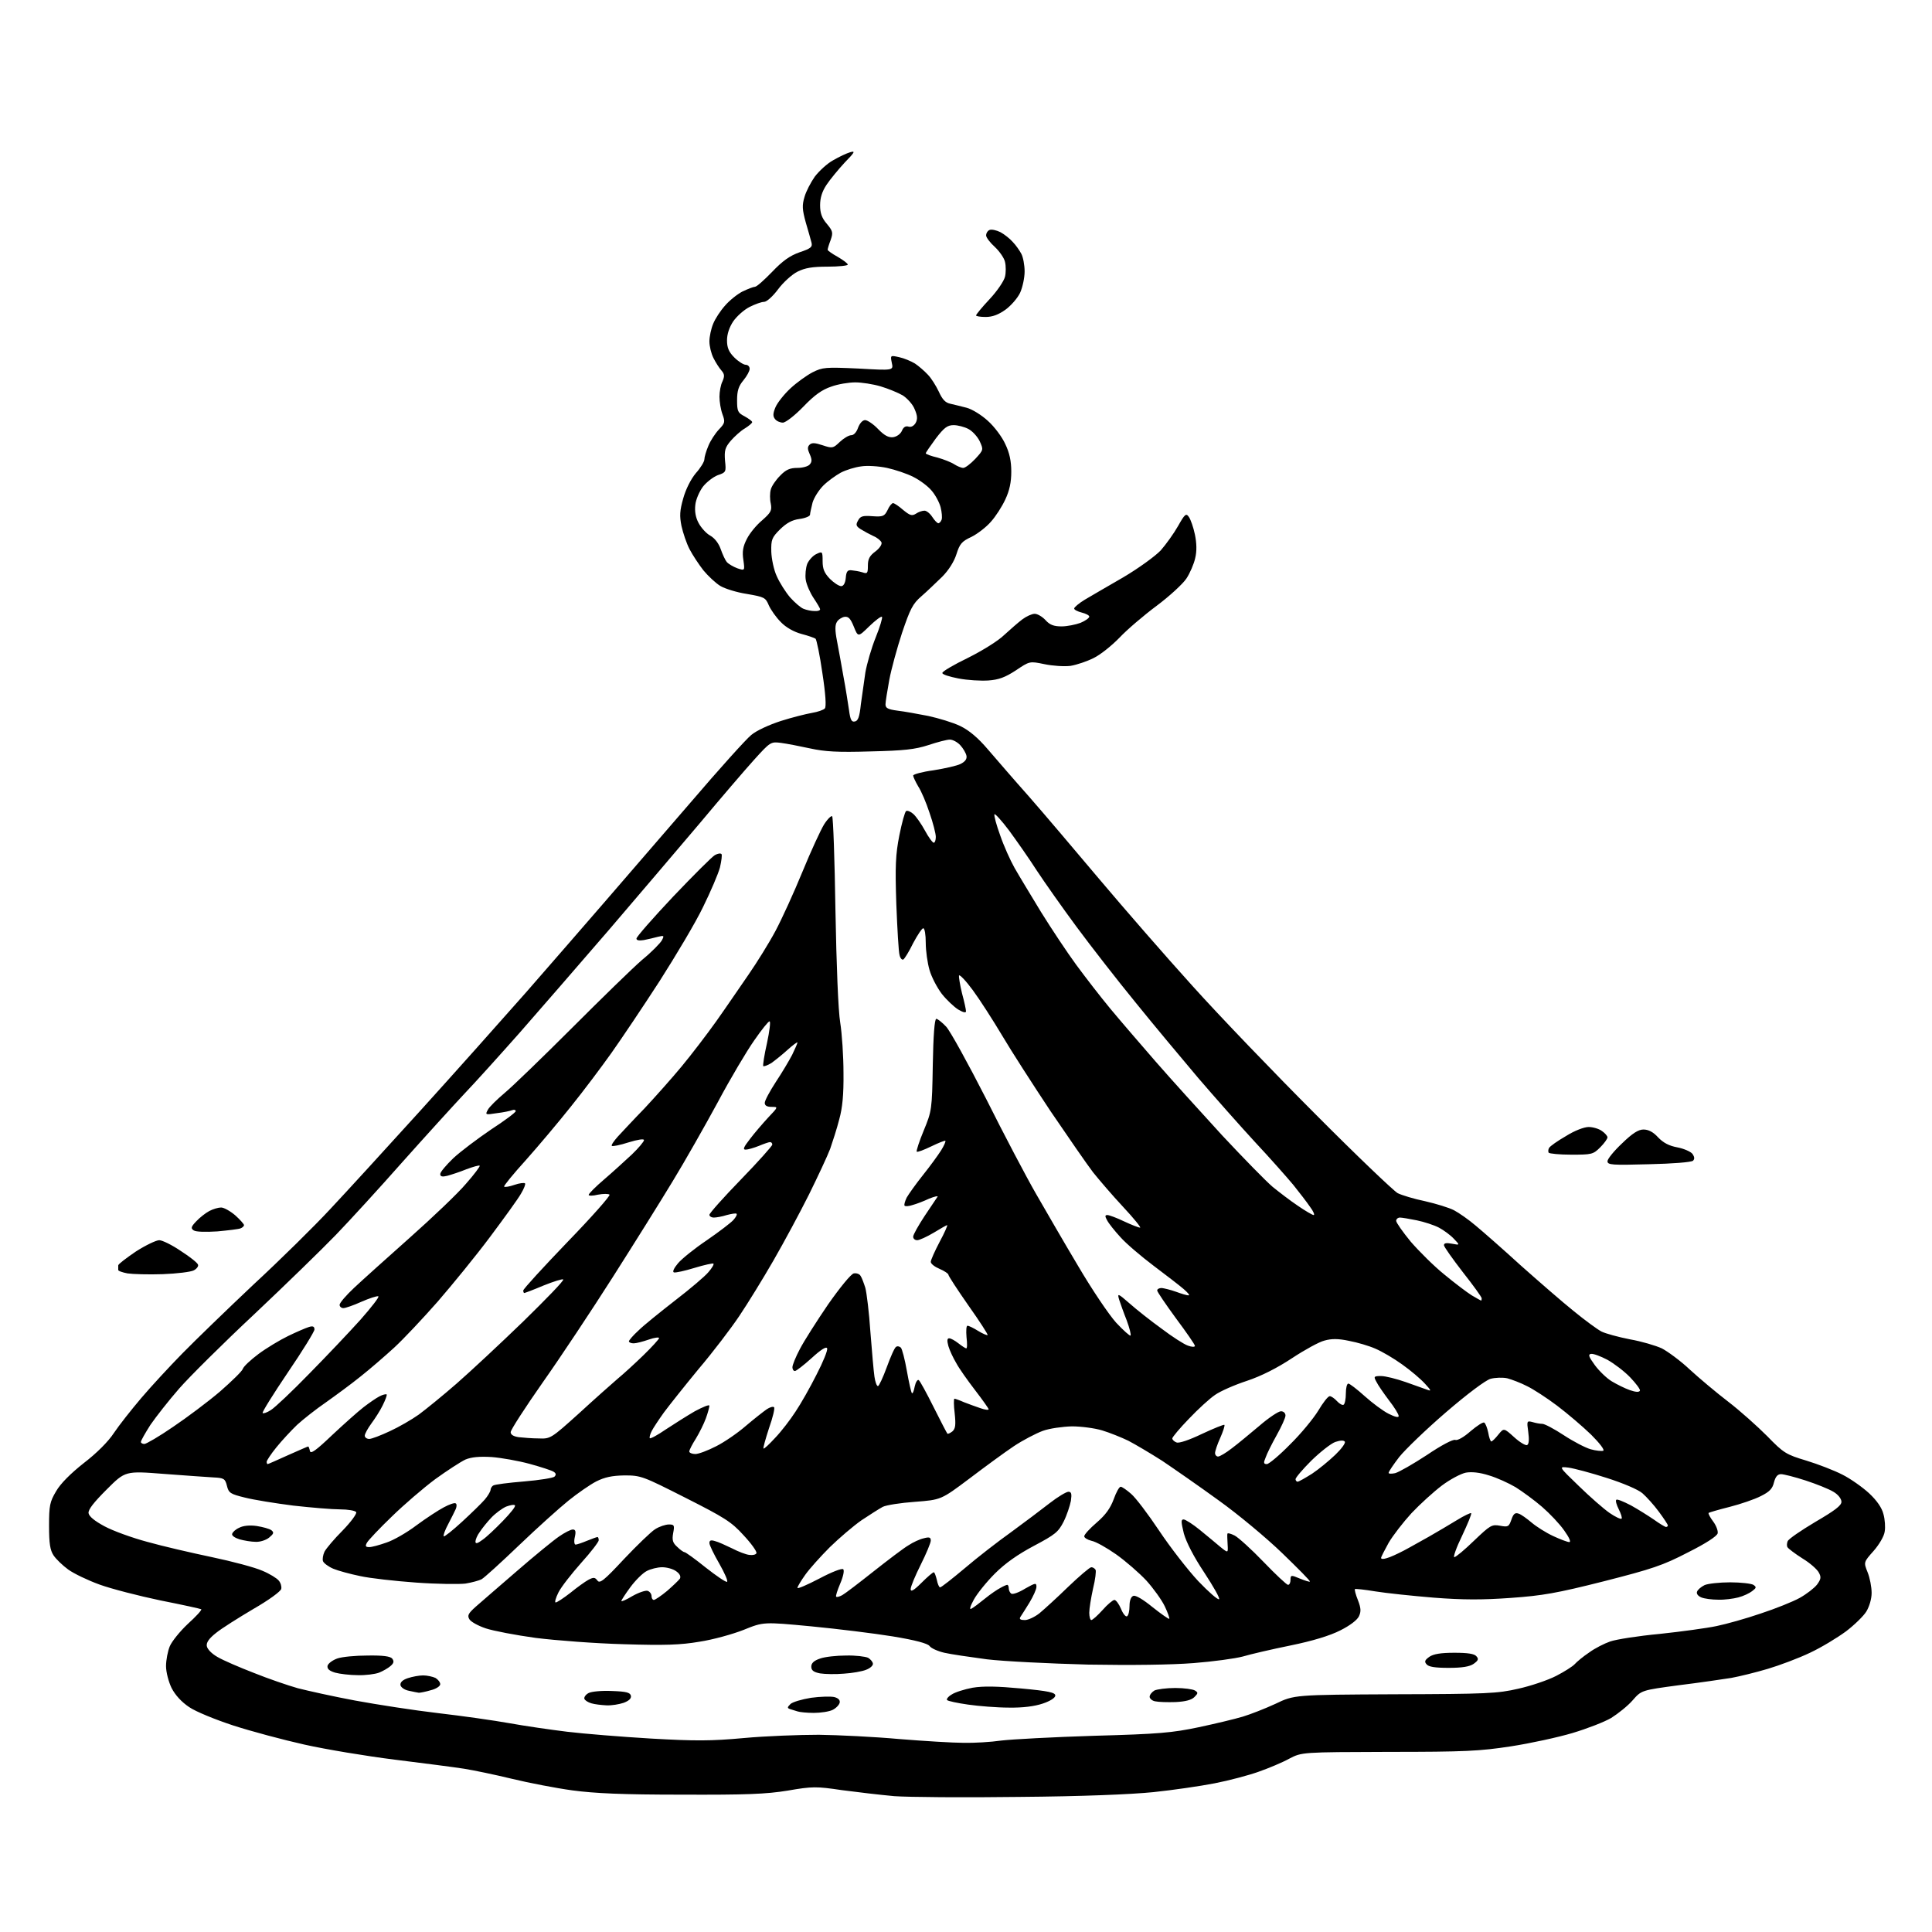 <?xml version="1.0" encoding="UTF-8" standalone="no"?>
<svg 
  version="1.1" 
  xmlns="http://www.w3.org/2000/svg" 
  xmlns:xlink="http://www.w3.org/1999/xlink" 
  xmlns:svg="http://www.w3.org/2000/svg"
  xmlns:rdf="http://www.w3.org/1999/02/22-rdf-syntax-ns#"
  xmlns:cc="http://creativecommons.org/ns#"
  xmlns:dc="http://purl.org/dc/elements/1.1/"
  viewBox="0 0 768 768"
  width="768"
  height="768"
>
<style>svg {background-color: white; }</style>"
<path stroke="none" fill="black" fill-rule="evenodd" d="M405.0,714.3C383.3,714.6 361.0,714.4 355.5,714.0C350.0,713.5 340.6,712.4 334.6,711.6C324.5,710.1 322.9,710.1 313.1,711.8C304.5,713.2 296.5,713.5 271.0,713.4C247.4,713.4 236.5,712.9 227.5,711.7C220.9,710.8 210.1,708.7 203.5,707.1C196.9,705.5 188.3,703.7 184.5,703.1C180.7,702.5 168.3,700.9 157.0,699.5C145.7,698.1 129.5,695.4 121.0,693.5C112.5,691.6 99.8,688.2 92.7,685.9C85.7,683.6 77.8,680.4 75.2,678.6C72.2,676.6 69.7,673.9 68.2,671.0C67.0,668.5 66.0,664.7 66.0,662.3C66.0,659.9 66.7,656.3 67.5,654.4C68.3,652.5 71.5,648.5 74.7,645.5C77.9,642.6 80.3,640.0 80.0,639.7C79.7,639.5 72.4,637.9 63.8,636.2C55.2,634.4 44.3,631.6 39.6,629.9C34.9,628.2 29.3,625.5 27.1,623.9C24.9,622.3 22.3,619.8 21.3,618.3C19.9,616.2 19.5,613.5 19.5,606.5C19.5,598.5 19.8,597.0 22.3,592.8C24.0,589.8 28.1,585.7 33.3,581.6C38.4,577.7 43.1,573.0 45.3,569.6C47.3,566.6 52.2,560.4 56.1,555.8C60.0,551.2 67.4,543.2 72.5,538.0C77.6,532.8 90.3,520.5 100.8,510.6C111.4,500.8 125.1,487.3 131.3,480.6C137.5,474.0 153.6,456.4 167.1,441.5C180.6,426.6 199.4,405.5 209.1,394.5C218.7,383.5 232.8,367.3 240.4,358.5C248.0,349.7 263.4,331.9 274.6,318.9C285.8,305.8 296.6,293.8 298.6,292.2C300.7,290.4 305.8,288.1 310.4,286.6C314.8,285.2 320.4,283.8 322.7,283.4C325.1,283.0 327.4,282.2 327.9,281.6C328.5,280.9 328.2,275.9 326.9,267.5C325.9,260.4 324.6,254.3 324.2,253.9C323.8,253.6 321.3,252.7 318.6,252.0C315.6,251.2 312.4,249.4 310.4,247.3C308.5,245.4 306.4,242.4 305.6,240.6C304.3,237.5 303.8,237.3 296.9,236.1C292.9,235.5 288.1,234.0 286.3,232.9C284.5,231.8 281.5,229.0 279.6,226.7C277.8,224.4 275.3,220.6 274.1,218.3C272.9,216.0 271.5,211.8 270.9,209.1C270.1,205.1 270.2,203.0 271.6,198.1C272.6,194.5 274.6,190.5 276.6,188.1C278.5,186.0 280.0,183.5 280.0,182.6C280.0,181.7 280.7,179.3 281.6,177.2C282.4,175.2 284.3,172.3 285.8,170.7C288.2,168.2 288.3,167.7 287.2,164.7C286.5,162.8 286.0,159.7 286.0,157.7C286.0,155.7 286.5,152.9 287.2,151.6C288.1,149.5 288.0,148.7 286.8,147.3C285.9,146.3 284.5,144.1 283.6,142.3C282.7,140.5 282.0,137.6 282.0,135.7C282.0,133.8 282.7,130.6 283.5,128.7C284.3,126.7 286.4,123.5 288.2,121.5C289.9,119.5 293.0,117.0 295.1,115.9C297.2,114.9 299.5,114.0 300.1,114.0C300.8,114.0 303.8,111.3 306.9,108.1C311.1,103.7 313.9,101.7 317.8,100.3C322.3,98.8 323.0,98.2 322.6,96.5C322.3,95.4 321.3,91.7 320.3,88.4C318.9,83.3 318.8,81.6 319.8,78.3C320.4,76.1 322.3,72.5 323.9,70.2C325.6,68.0 328.8,65.0 331.2,63.7C333.6,62.3 336.6,60.9 338.0,60.5C340.1,59.9 339.8,60.5 335.8,64.6C333.3,67.3 330.0,71.3 328.6,73.4C326.8,76.1 326.0,78.6 326.0,81.6C326.0,84.7 326.7,86.7 328.7,89.0C331.1,91.9 331.2,92.5 330.2,95.4C329.5,97.2 329.0,98.9 329.0,99.3C329.0,99.6 330.8,100.9 333.0,102.1C335.2,103.4 337.0,104.7 337.0,105.2C337.0,105.6 333.4,106.0 329.0,106.0C322.9,106.0 320.0,106.5 317.0,108.0C314.8,109.1 311.3,112.3 309.3,115.0C307.2,117.8 304.8,120.0 303.7,120.0C302.7,120.0 300.2,120.9 298.0,122.0C295.8,123.1 292.9,125.7 291.5,127.7C289.9,130.1 289.0,132.8 289.0,135.3C289.0,138.2 289.7,139.9 291.9,142.1C293.5,143.7 295.6,145.0 296.4,145.0C297.3,145.0 298.0,145.7 298.0,146.6C298.0,147.5 296.9,149.5 295.5,151.2C293.6,153.5 293.0,155.3 293.0,159.1C293.0,163.5 293.3,164.1 296.0,165.5C297.6,166.4 299.0,167.4 299.0,167.8C299.0,168.2 297.7,169.3 296.1,170.3C294.5,171.2 292.0,173.5 290.5,175.2C288.2,177.9 287.9,179.1 288.2,183.1C288.7,187.6 288.6,187.8 285.3,188.9C283.5,189.6 280.8,191.7 279.4,193.5C278.0,195.4 276.6,198.6 276.4,200.7C276.1,203.2 276.5,205.7 277.7,207.9C278.7,209.8 280.8,212.1 282.3,212.9C284.1,213.9 285.7,216.0 286.5,218.3C287.2,220.3 288.3,222.7 288.9,223.4C289.6,224.2 291.5,225.3 293.1,225.9C296.1,226.9 296.1,226.9 295.5,222.6C295.0,219.3 295.3,217.3 296.9,214.2C298.0,212.0 300.7,208.7 303.0,206.8C306.5,203.7 306.9,202.9 306.4,200.2C306.0,198.5 306.0,196.0 306.4,194.6C306.7,193.3 308.4,190.8 310.1,189.1C312.4,186.7 314.0,186.0 317.0,186.0C319.0,186.0 321.3,185.4 321.9,184.6C322.8,183.6 322.8,182.6 321.9,180.6C321.0,178.6 320.9,177.7 321.8,176.8C322.7,175.9 324.0,176.0 327.0,177.0C330.9,178.3 331.2,178.2 333.8,175.7C335.4,174.2 337.4,173.0 338.4,173.0C339.4,173.0 340.5,171.8 341.1,170.0C341.8,168.2 342.9,167.0 343.9,167.0C344.8,167.0 347.2,168.6 349.0,170.5C351.5,173.1 353.2,174.0 355.0,173.8C356.4,173.6 357.9,172.6 358.5,171.3C359.1,169.8 360.0,169.2 361.2,169.6C362.2,169.9 363.3,169.3 364.0,168.1C364.8,166.6 364.7,165.2 363.6,162.7C362.9,160.8 360.7,158.4 358.9,157.2C357.0,156.1 353.1,154.5 350.1,153.6C347.1,152.7 342.5,152.0 340.0,152.0C337.4,152.0 333.1,152.7 330.4,153.7C326.8,154.9 323.8,157.0 319.3,161.7C315.9,165.2 312.3,168.0 311.2,168.0C310.1,168.0 308.7,167.4 308.1,166.6C307.2,165.5 307.2,164.4 308.3,161.8C309.1,160.0 311.8,156.6 314.3,154.3C316.8,152.0 320.7,149.2 323.0,148.0C327.0,146.0 328.1,145.9 341.2,146.5C355.2,147.3 355.2,147.3 354.5,144.2C353.9,141.2 353.9,141.2 357.5,142.0C359.4,142.4 362.2,143.6 363.7,144.5C365.2,145.5 367.5,147.5 368.8,148.9C370.2,150.3 372.1,153.4 373.2,155.7C374.6,158.8 375.8,160.1 377.8,160.5C379.3,160.8 382.2,161.6 384.3,162.1C386.5,162.7 390.2,165.0 392.7,167.3C395.3,169.6 398.4,173.8 399.6,176.5C401.3,180.0 402.0,183.3 402.0,187.5C402.0,191.7 401.3,195.0 399.6,198.6C398.3,201.4 395.8,205.3 393.9,207.4C392.1,209.5 388.6,212.2 386.2,213.4C382.3,215.2 381.5,216.2 380.2,220.3C379.3,223.2 377.1,226.7 374.5,229.3C372.1,231.6 368.5,235.1 366.3,237.0C362.8,240.0 361.8,242.1 358.6,251.5C356.6,257.6 354.3,266.0 353.5,270.3C352.7,274.7 352.0,279.0 352.0,280.0C352.0,281.5 353.0,282.0 356.8,282.5C359.4,282.8 364.9,283.8 369.0,284.6C373.1,285.5 378.8,287.2 381.7,288.6C385.2,290.3 388.7,293.2 392.7,297.9C395.9,301.6 403.2,310.1 409.0,316.6C414.8,323.2 427.4,338.1 437.1,349.6C446.8,361.1 463.4,380.2 474.1,392.0C484.7,403.8 506.8,426.8 523.1,443.1C539.3,459.4 554.0,473.4 555.6,474.3C557.2,475.1 562.1,476.6 566.5,477.5C570.9,478.5 576.1,480.1 578.0,481.1C579.9,482.1 583.8,484.8 586.6,487.2C589.5,489.6 597.6,496.7 604.6,503.1C611.7,509.4 621.1,517.6 625.6,521.2C630.0,524.8 634.9,528.4 636.6,529.3C638.2,530.1 643.3,531.5 647.9,532.4C652.5,533.2 658.2,534.9 660.6,536.0C662.9,537.2 668.0,540.9 671.7,544.4C675.4,547.8 682.3,553.6 687.0,557.2C691.7,560.8 698.6,567.0 702.5,570.9C709.0,577.6 710.0,578.2 718.0,580.6C722.6,582.0 729.1,584.5 732.4,586.2C735.6,587.8 740.4,591.2 743.0,593.6C746.1,596.5 748.1,599.4 748.7,601.9C749.3,604.0 749.5,607.1 749.2,608.8C749.0,610.6 747.0,614.0 744.8,616.5C740.8,621.0 740.8,621.0 742.4,625.0C743.3,627.2 744.0,630.9 744.0,633.2C744.0,635.6 743.1,638.6 741.9,640.6C740.8,642.4 737.1,646.0 733.8,648.5C730.4,651.0 724.0,654.9 719.5,657.0C714.9,659.2 707.4,662.0 702.7,663.4C698.0,664.8 691.5,666.4 688.2,667.0C685.0,667.5 675.6,668.9 667.4,669.9C652.5,671.9 652.5,671.9 649.0,675.9C647.1,678.1 643.2,681.2 640.5,682.9C637.8,684.5 630.8,687.2 625.1,688.9C619.4,690.6 608.4,693.0 600.6,694.2C588.2,696.1 582.4,696.4 552.0,696.4C517.5,696.5 517.5,696.5 512.5,699.1C509.8,700.6 504.3,702.9 500.3,704.3C496.4,705.7 488.5,707.8 482.8,708.9C477.2,710.0 466.2,711.6 458.5,712.4C449.6,713.3 430.2,714.1 405.0,714.3zM383.0,692.8C387.1,692.9 393.9,692.5 398.0,691.9C402.1,691.4 418.8,690.5 435.0,690.0C460.8,689.3 466.0,688.8 476.5,686.6C483.1,685.2 491.0,683.3 494.0,682.4C497.0,681.5 502.9,679.2 507.0,677.3C514.5,673.7 514.5,673.7 554.5,673.5C591.0,673.4 595.3,673.2 603.5,671.3C608.5,670.2 615.3,667.9 618.6,666.2C621.9,664.5 625.2,662.4 626.0,661.5C626.8,660.6 629.3,658.5 631.7,656.9C634.0,655.2 637.8,653.3 640.1,652.5C642.4,651.7 651.2,650.3 659.8,649.5C668.3,648.6 678.5,647.2 682.3,646.4C686.2,645.6 694.1,643.4 699.9,641.4C705.7,639.5 712.7,636.7 715.4,635.2C718.1,633.7 721.2,631.3 722.3,629.9C723.9,627.7 724.0,626.9 723.0,625.1C722.4,623.9 719.5,621.3 716.5,619.5C713.5,617.6 710.9,615.6 710.6,615.1C710.2,614.6 710.3,613.5 710.6,612.7C710.9,611.8 715.9,608.4 721.6,605.0C729.3,600.5 732.0,598.5 732.0,597.0C732.0,595.8 730.7,594.1 728.8,593.0C727.0,591.9 722.0,589.9 717.7,588.5C713.4,587.1 709.0,586.0 708.0,586.0C706.6,586.0 705.8,587.0 705.2,589.2C704.6,591.8 703.4,593.0 700.0,594.7C697.5,596.0 691.9,597.9 687.6,599.0C683.2,600.1 679.5,601.2 679.2,601.4C679.0,601.7 679.8,603.2 681.0,604.8C682.2,606.4 683.0,608.5 682.8,609.5C682.6,610.6 678.2,613.5 671.0,617.1C661.0,622.3 656.7,623.7 637.5,628.6C618.9,633.3 613.2,634.3 600.5,635.2C589.3,636.0 581.6,636.0 570.0,635.1C561.5,634.4 551.0,633.3 546.7,632.6C542.5,631.9 538.8,631.5 538.6,631.7C538.4,631.9 538.9,633.9 539.8,636.1C541.0,639.2 541.1,640.6 540.2,642.5C539.5,644.0 536.6,646.2 532.8,648.1C528.7,650.2 521.8,652.3 513.0,654.1C505.6,655.6 497.0,657.6 494.0,658.5C491.0,659.3 482.2,660.5 474.5,661.1C465.8,661.8 449.8,662.0 432.5,661.7C417.1,661.3 399.0,660.4 392.3,659.6C385.6,658.7 378.0,657.6 375.4,657.0C372.8,656.4 370.1,655.2 369.5,654.3C368.7,653.3 364.0,652.0 354.9,650.5C347.5,649.3 332.9,647.5 322.5,646.5C303.5,644.7 303.5,644.7 295.6,647.9C291.3,649.6 283.4,651.8 278.1,652.6C270.5,653.9 264.3,654.1 248.0,653.6C236.7,653.3 221.0,652.1 213.0,651.1C205.0,650.0 196.1,648.3 193.1,647.3C190.1,646.3 187.2,644.7 186.6,643.7C185.7,642.2 186.1,641.4 189.1,638.7C191.2,636.9 198.5,630.5 205.5,624.5C212.4,618.5 220.0,612.3 222.2,610.8C224.5,609.2 226.9,608.0 227.7,608.0C228.8,608.0 229.0,608.8 228.5,611.0C228.1,612.7 228.3,614.0 228.8,614.0C229.3,614.0 231.4,613.3 233.3,612.5C235.3,611.7 237.2,611.0 237.5,611.0C237.8,611.0 238.0,611.6 238.0,612.3C238.0,612.9 234.9,617.0 231.0,621.3C227.2,625.6 223.1,630.8 222.0,633.0C220.9,635.2 220.4,637.0 220.9,637.0C221.4,637.0 224.0,635.3 226.7,633.2C229.4,631.0 232.6,628.7 233.9,628.0C236.0,626.9 236.5,627.0 237.5,628.3C238.4,629.6 240.1,628.3 248.0,619.8C253.2,614.3 258.8,608.9 260.4,607.9C262.1,606.8 264.6,606.0 265.9,606.0C268.0,606.0 268.2,606.3 267.6,609.4C267.1,612.2 267.4,613.3 269.2,614.9C270.4,616.1 271.7,617.0 272.1,617.0C272.5,617.0 276.3,619.7 280.5,623.1C284.7,626.4 288.5,629.0 289.0,628.8C289.5,628.6 288.1,625.4 286.0,621.7C283.8,617.9 282.0,614.2 282.0,613.4C282.0,612.3 282.6,612.1 284.2,612.6C285.5,612.9 288.5,614.3 291.0,615.5C293.5,616.8 296.6,618.0 297.9,618.1C299.2,618.3 300.5,618.0 300.7,617.4C300.9,616.7 298.6,613.5 295.5,610.2C290.7,604.9 287.9,603.2 272.5,595.4C255.5,586.8 254.8,586.5 248.2,586.5C243.2,586.6 240.4,587.2 237.0,588.9C234.5,590.2 229.6,593.6 226.0,596.5C222.4,599.4 213.6,607.3 206.4,614.2C199.2,621.1 192.5,627.2 191.4,627.8C190.4,628.3 187.5,629.1 185.0,629.5C182.5,629.8 173.7,629.7 165.4,629.1C157.1,628.5 147.1,627.4 143.1,626.5C139.2,625.7 134.4,624.4 132.5,623.6C130.6,622.8 128.7,621.4 128.4,620.6C128.1,619.8 128.4,618.1 129.0,616.8C129.7,615.5 132.9,611.7 136.2,608.4C139.6,604.9 141.9,601.7 141.6,601.1C141.2,600.5 138.3,600.0 135.2,600.0C132.1,600.0 123.7,599.3 116.6,598.5C109.5,597.6 100.8,596.2 97.3,595.3C91.6,593.9 90.9,593.5 90.2,590.6C89.5,587.8 89.0,587.5 84.9,587.3C82.5,587.2 73.6,586.5 65.2,585.9C49.8,584.7 49.8,584.7 42.4,592.1C37.3,597.2 35.0,600.1 35.2,601.5C35.4,602.8 37.6,604.6 41.5,606.7C44.8,608.5 52.5,611.3 58.5,612.9C64.5,614.6 76.2,617.3 84.3,619.0C92.4,620.7 101.4,623.1 104.3,624.4C107.2,625.6 110.1,627.4 110.8,628.3C111.6,629.2 112.0,630.7 111.8,631.6C111.6,632.6 106.8,636.1 100.7,639.6C94.8,643.1 88.1,647.3 85.9,649.1C83.1,651.3 82.0,652.9 82.2,654.3C82.4,655.6 84.2,657.4 86.5,658.7C88.7,660.0 95.2,662.8 100.9,665.0C106.6,667.3 114.5,670.0 118.4,671.1C122.3,672.1 132.6,674.4 141.2,676.0C149.9,677.6 164.7,679.9 174.2,681.0C183.7,682.1 196.4,683.9 202.5,685.0C208.6,686.1 218.9,687.6 225.5,688.4C232.1,689.2 247.0,690.4 258.7,691.1C276.3,692.1 282.6,692.1 295.7,690.9C304.4,690.1 317.8,689.6 325.5,689.6C333.2,689.7 347.6,690.4 357.5,691.3C367.4,692.1 378.9,692.8 383.0,692.8zM323.5,680.9C320.8,680.9 317.8,680.6 317.0,680.3C316.2,680.1 314.9,679.6 314.1,679.4C312.9,679.0 312.9,678.7 314.2,677.4C315.0,676.6 318.7,675.5 322.4,674.9C326.1,674.4 330.2,674.3 331.6,674.6C333.2,675.0 334.0,675.8 333.8,676.8C333.6,677.7 332.4,679.0 331.0,679.7C329.6,680.4 326.2,680.9 323.5,680.9zM401.0,678.8C396.3,678.8 389.0,678.2 384.8,677.6C380.6,677.0 376.8,676.2 376.5,675.8C376.1,675.5 376.9,674.4 378.3,673.6C379.6,672.7 383.4,671.5 386.6,670.9C390.9,670.2 396.3,670.3 406.0,671.2C416.8,672.2 419.5,672.8 419.5,674.0C419.5,674.9 417.5,676.2 414.5,677.2C411.2,678.3 406.6,678.9 401.0,678.8zM241.1,677.9C239.1,677.8 236.4,677.5 235.1,677.1C233.7,676.7 232.5,675.9 232.3,675.3C232.1,674.7 232.8,673.6 234.0,673.0C235.1,672.4 239.3,672.0 243.3,672.2C249.0,672.4 250.5,672.8 250.8,674.1C251.0,675.2 250.0,676.1 247.9,676.9C246.1,677.5 243.1,678.0 241.1,677.9zM467.3,676.6C464.1,676.7 460.5,676.6 459.2,676.3C458.0,676.1 457.0,675.2 457.0,674.5C457.0,673.7 457.9,672.6 458.9,672.0C460.0,671.5 463.7,671.0 467.2,671.0C470.7,671.0 474.2,671.5 475.0,672.0C476.3,672.8 476.3,673.1 474.8,674.6C473.6,675.8 471.2,676.4 467.3,676.6zM166.5,672.9C165.9,672.8 164.2,672.5 162.5,672.1C160.9,671.8 159.4,670.8 159.2,669.9C159.0,668.8 160.0,667.8 162.1,667.1C163.9,666.5 166.6,666.0 168.2,666.0C169.8,666.0 172.0,666.5 173.1,667.0C174.1,667.6 175.0,668.7 175.0,669.5C175.0,670.3 173.3,671.4 171.2,671.9C169.2,672.5 167.1,672.9 166.5,672.9zM142.2,665.9C139.1,665.9 135.0,665.4 133.2,664.9C130.9,664.2 130.0,663.4 130.2,662.2C130.4,661.3 132.1,660.0 134.0,659.3C135.9,658.6 141.4,658.1 146.1,658.1C152.2,658.0 155.1,658.4 155.9,659.3C156.7,660.4 156.6,661.1 155.2,662.3C154.3,663.1 152.2,664.3 150.7,664.9C149.1,665.5 145.3,666.0 142.2,665.9zM335.5,665.3C332.2,665.6 327.9,665.5 326.0,665.2C323.4,664.7 322.5,664.0 322.5,662.5C322.5,661.1 323.6,660.1 326.0,659.3C327.9,658.6 332.6,658.1 336.3,658.1C340.1,658.0 344.0,658.5 345.1,659.0C346.1,659.6 347.0,660.7 347.0,661.4C347.0,662.2 345.8,663.2 344.2,663.8C342.7,664.4 338.8,665.1 335.5,665.3zM575.9,663.0C570.5,663.0 567.9,662.6 567.1,661.6C566.1,660.5 566.4,659.9 568.2,658.6C569.8,657.5 572.7,657.0 578.1,657.0C583.5,657.0 586.1,657.4 586.9,658.4C587.9,659.5 587.6,660.1 585.8,661.4C584.2,662.5 581.3,663.0 575.9,663.0zM407.4,644.0C408.7,644.0 411.3,642.8 413.2,641.3C415.0,639.8 420.2,635.1 424.6,630.8C429.1,626.5 433.2,623.0 433.8,623.0C434.4,623.0 435.1,623.4 435.5,624.0C435.8,624.5 435.4,627.9 434.5,631.5C433.7,635.2 433.0,639.4 433.0,641.1C433.0,642.7 433.4,644.0 433.8,644.0C434.3,644.0 436.3,642.2 438.3,640.0C440.2,637.8 442.4,636.0 443.0,636.0C443.6,636.0 444.8,637.6 445.6,639.5C446.4,641.5 447.5,642.8 448.0,642.5C448.6,642.2 449.0,640.3 449.0,638.4C449.0,636.2 449.6,634.7 450.5,634.4C451.4,634.0 454.4,635.8 458.2,638.9C461.6,641.6 464.6,643.7 464.8,643.5C465.0,643.3 464.2,641.0 463.0,638.5C461.8,636.0 458.5,631.4 455.7,628.3C452.9,625.3 447.5,620.6 443.7,617.9C440.0,615.3 435.6,612.8 433.9,612.5C432.3,612.1 431.0,611.3 431.0,610.7C431.0,610.0 433.2,607.6 436.0,605.2C439.5,602.2 441.4,599.5 442.7,596.0C443.7,593.2 444.9,591.0 445.5,591.0C446.0,591.0 447.9,592.3 449.6,593.8C451.4,595.3 456.4,601.9 460.8,608.5C465.2,615.1 472.2,624.1 476.3,628.5C480.5,632.9 484.2,636.1 484.6,635.7C485.0,635.3 482.3,630.6 478.7,625.1C474.5,618.8 471.6,613.1 470.6,609.6C469.5,605.0 469.4,604.0 470.5,604.0C471.2,604.0 474.2,605.9 477.0,608.2C479.9,610.6 483.6,613.6 485.2,615.0C488.2,617.4 488.2,617.4 488.0,614.0C487.9,612.1 487.8,610.2 487.9,609.7C488.0,609.3 489.2,609.6 490.8,610.4C492.3,611.2 497.5,615.9 502.3,620.9C507.1,625.9 511.5,630.0 512.0,630.0C512.6,630.0 513.0,629.1 513.0,628.0C513.0,626.1 513.2,626.0 516.7,627.5C518.7,628.3 520.5,628.9 520.7,628.7C520.9,628.4 515.9,623.4 509.7,617.4C503.5,611.4 492.1,601.9 484.4,596.4C476.7,590.8 466.6,583.8 462.0,580.7C457.3,577.7 451.2,574.1 448.5,572.7C445.8,571.4 441.1,569.5 438.1,568.6C435.1,567.7 429.7,567.0 426.1,567.0C422.5,567.1 417.2,567.8 414.5,568.8C411.8,569.8 406.6,572.5 403.0,574.9C399.4,577.3 391.5,583.1 385.3,587.8C374.1,596.2 374.1,596.2 363.7,597.0C358.0,597.4 352.3,598.3 350.9,599.0C349.6,599.7 345.8,602.1 342.5,604.3C339.2,606.6 333.6,611.4 329.9,615.0C326.2,618.7 321.8,623.6 320.1,626.0C318.4,628.4 317.0,630.7 317.0,631.2C317.0,631.7 320.9,630.0 325.7,627.5C330.6,624.9 334.7,623.3 335.2,623.8C335.7,624.3 335.2,626.7 334.0,629.5C332.9,632.1 332.1,634.5 332.4,634.7C332.6,635.0 333.7,634.7 334.8,634.1C335.9,633.5 341.4,629.3 347.2,624.7C352.9,620.2 359.2,615.4 361.1,614.3C362.9,613.1 365.7,611.8 367.2,611.5C369.4,610.9 370.0,611.1 370.0,612.4C370.0,613.3 368.2,617.6 366.0,622.0C363.8,626.4 362.0,630.7 362.0,631.7C362.0,632.9 363.2,632.3 366.3,629.2C368.6,626.9 370.8,625.0 371.2,625.0C371.5,625.0 372.0,626.4 372.4,628.0C372.7,629.6 373.3,631.0 373.7,631.0C374.2,631.0 378.6,627.5 383.5,623.4C388.4,619.2 396.8,612.7 402.0,609.0C407.2,605.2 414.1,600.0 417.3,597.5C420.5,595.0 423.9,593.0 424.7,593.0C425.9,593.0 426.1,593.8 425.7,596.6C425.3,598.6 424.1,602.3 422.8,604.9C420.7,609.0 419.5,610.0 411.0,614.5C404.6,617.9 399.6,621.4 395.5,625.5C392.2,628.8 388.4,633.5 387.1,635.9C385.6,638.6 385.3,640.0 386.1,639.5C386.9,639.1 389.3,637.3 391.5,635.5C393.7,633.7 396.5,631.8 397.7,631.2C398.9,630.5 400.1,630.0 400.4,630.0C400.7,630.0 401.0,630.6 401.0,631.4C401.0,632.2 401.5,633.2 402.0,633.5C402.6,633.9 405.1,633.0 407.5,631.5C411.6,629.2 412.0,629.1 412.0,630.8C412.0,631.8 410.7,634.6 409.2,637.1C407.7,639.5 406.1,642.1 405.6,642.8C405.1,643.6 405.6,644.0 407.4,644.0zM251.5,634.4C254.0,633.0 256.7,632.1 257.5,632.4C258.3,632.7 259.0,633.6 259.0,634.5C259.0,635.3 259.4,636.0 259.9,636.0C260.4,636.0 262.8,634.4 265.2,632.4C267.5,630.4 269.8,628.2 270.3,627.5C270.7,626.6 270.2,625.6 268.8,624.6C267.6,623.7 265.1,623.0 263.2,623.0C261.4,623.0 258.6,623.7 257.1,624.5C255.5,625.3 252.6,628.2 250.6,630.9C248.6,633.6 247.0,636.1 247.0,636.4C247.0,636.8 249.0,635.9 251.5,634.4zM683.0,635.9C680.5,635.9 677.5,635.5 676.3,635.0C674.9,634.4 674.3,633.5 674.6,632.7C674.9,631.9 676.2,630.8 677.6,630.1C679.0,629.5 683.6,629.0 687.8,629.0C692.0,629.0 696.2,629.5 697.0,630.0C698.3,630.9 698.2,631.2 696.5,632.5C695.5,633.3 693.0,634.5 691.0,635.0C689.1,635.5 685.5,636.0 683.0,635.9zM551.2,619.4C552.5,619.1 555.5,617.7 558.0,616.4C560.5,615.1 565.0,612.5 568.1,610.8C571.2,609.0 576.2,606.1 579.1,604.3C582.0,602.5 584.6,601.3 584.8,601.5C585.1,601.8 583.4,605.8 581.2,610.5C578.9,615.2 577.6,619.0 578.1,619.0C578.7,619.0 582.3,616.0 586.0,612.4C592.4,606.3 593.0,605.9 596.3,606.5C599.5,607.1 599.8,606.9 600.8,604.1C601.6,601.7 602.3,601.2 603.7,601.7C604.7,602.0 607.0,603.7 608.9,605.3C610.8,606.9 614.6,609.3 617.4,610.6C620.2,611.9 623.1,613.0 623.8,613.0C624.6,613.0 623.8,611.2 621.8,608.4C620.0,605.8 616.0,601.6 613.0,599.0C610.0,596.4 605.2,592.9 602.5,591.2C599.8,589.6 595.0,587.4 591.9,586.5C588.2,585.3 585.0,585.0 582.7,585.4C580.7,585.8 576.4,588.1 573.2,590.5C569.9,593.0 564.5,597.9 561.1,601.5C557.8,605.1 553.7,610.4 552.0,613.3C550.4,616.2 549.0,618.9 549.0,619.3C549.0,619.8 550.0,619.8 551.2,619.4zM146.8,615.0C147.8,615.0 150.8,614.2 153.6,613.2C156.4,612.3 161.8,609.2 165.6,606.3C169.4,603.5 174.3,600.3 176.4,599.2C178.6,598.0 180.7,597.3 181.1,597.6C181.6,597.8 181.6,598.8 181.2,599.8C180.8,600.7 179.4,603.5 178.2,605.8C176.9,608.2 176.1,610.4 176.4,610.7C176.6,611.0 179.9,608.4 183.7,604.9C187.4,601.5 191.5,597.5 192.7,596.1C193.9,594.7 194.9,593.0 195.0,592.3C195.0,591.7 195.5,590.8 196.1,590.5C196.7,590.1 202.2,589.4 208.3,588.9C214.4,588.4 219.9,587.5 220.4,587.0C221.2,586.2 221.0,585.6 220.0,585.0C219.2,584.5 214.9,583.1 210.5,581.9C206.1,580.7 199.3,579.5 195.5,579.2C190.6,578.9 187.4,579.2 185.0,580.2C183.1,581.1 177.7,584.6 173.0,588.0C168.3,591.5 160.5,598.2 155.7,602.9C150.8,607.6 146.4,612.3 145.9,613.2C145.1,614.6 145.3,615.0 146.8,615.0zM191.8,612.1C193.3,611.1 196.9,607.7 199.9,604.6C202.9,601.5 205.1,598.8 204.7,598.4C204.4,598.0 202.8,598.3 201.2,598.9C199.6,599.6 196.9,601.6 195.3,603.3C193.6,605.1 191.6,607.6 190.7,609.0C189.7,610.3 189.0,612.1 189.0,612.8C189.0,613.8 189.8,613.6 191.8,612.1zM101.6,612.9C99.9,612.9 97.0,612.4 95.2,611.9C93.3,611.3 92.0,610.4 92.3,609.7C92.5,609.0 93.7,607.9 95.1,607.3C96.6,606.5 99.2,606.2 102.0,606.6C104.5,607.0 107.1,607.7 107.9,608.3C109.0,609.2 108.8,609.7 107.0,611.2C105.8,612.2 103.4,613.0 101.6,612.9zM662.2,607.0C662.7,607.0 663.0,606.7 663.0,606.4C663.0,606.0 661.4,603.6 659.4,600.9C657.5,598.3 654.5,595.0 652.9,593.6C651.2,592.1 645.0,589.5 638.7,587.5C632.5,585.5 625.7,583.7 623.5,583.4C619.5,582.9 619.5,582.9 627.6,590.7C632.0,595.0 637.5,599.8 639.8,601.4C642.1,603.0 644.3,604.0 644.6,603.7C644.9,603.4 644.4,601.8 643.5,600.0C642.6,598.2 642.1,596.5 642.5,596.2C642.8,595.8 645.4,596.9 648.3,598.4C651.2,600.0 655.3,602.6 657.5,604.1C659.7,605.7 661.8,606.9 662.2,607.0zM515.8,589.0C516.3,589.0 518.9,587.5 521.6,585.8C524.3,584.0 528.4,580.6 530.8,578.3C533.2,576.0 534.9,573.7 534.6,573.1C534.2,572.5 532.9,572.5 530.8,573.2C529.1,573.8 524.8,577.2 521.3,580.6C517.8,584.1 515.0,587.4 515.0,588.0C515.0,588.5 515.4,589.0 515.8,589.0zM554.6,585.6C556.1,585.2 561.7,582.0 567.2,578.4C572.8,574.6 577.7,572.0 578.5,572.4C579.4,572.7 581.9,571.3 584.6,568.9C587.1,566.8 589.5,565.2 590.0,565.5C590.5,565.8 591.2,567.6 591.6,569.5C591.9,571.4 592.5,573.0 592.8,573.0C593.2,573.0 594.4,571.8 595.6,570.3C597.8,567.6 597.8,567.6 601.9,571.3C604.2,573.4 606.6,574.8 607.1,574.4C607.8,574.0 607.9,572.1 607.5,569.2C606.9,564.9 606.9,564.7 609.2,565.3C610.5,565.7 612.2,566.0 613.1,566.0C614.0,566.0 617.8,568.0 621.6,570.5C625.4,573.0 630.2,575.5 632.3,576.1C634.4,576.7 636.7,576.9 637.3,576.7C638.0,576.4 635.8,573.6 632.5,570.3C629.2,567.1 623.1,561.9 619.0,558.8C614.9,555.7 609.5,552.2 607.0,551.0C604.5,549.7 601.0,548.4 599.2,547.9C597.4,547.5 594.4,547.6 592.5,548.1C590.5,548.7 583.4,554.0 574.8,561.4C566.9,568.2 558.6,576.2 556.2,579.2C553.9,582.2 552.0,585.0 552.0,585.5C552.0,585.9 553.2,585.9 554.6,585.6zM106.4,582.0C106.6,582.0 110.2,580.4 114.4,578.5C118.7,576.6 122.3,575.0 122.5,575.0C122.7,575.0 123.0,575.8 123.2,576.8C123.5,578.1 125.6,576.6 132.0,570.5C136.7,566.1 142.3,561.1 144.5,559.4C146.7,557.7 149.6,555.7 150.8,555.1C152.1,554.4 153.4,554.1 153.7,554.3C153.9,554.6 153.2,556.5 152.1,558.7C151.1,560.8 149.0,564.0 147.6,565.9C146.2,567.8 145.0,570.0 145.0,570.7C145.0,571.4 145.8,572.0 146.8,572.0C147.7,572.0 151.4,570.6 155.0,568.9C158.5,567.3 163.7,564.3 166.5,562.3C169.2,560.3 176.0,554.8 181.5,550.0C187.0,545.2 198.9,534.1 208.0,525.3C217.1,516.4 224.3,509.0 223.9,508.6C223.6,508.3 220.1,509.4 216.1,511.0C212.1,512.7 208.6,514.0 208.4,514.0C208.2,514.0 208.0,513.5 208.0,513.0C208.0,512.4 215.9,503.8 225.5,493.8C235.2,483.8 242.7,475.3 242.3,474.9C241.9,474.5 239.8,474.5 237.7,474.9C235.7,475.4 234.0,475.4 234.0,475.0C234.0,474.5 236.8,471.7 240.2,468.8C243.6,465.9 248.5,461.4 251.2,458.9C253.8,456.4 256.0,453.8 256.0,453.2C256.0,452.6 253.5,453.0 249.9,454.1C246.5,455.2 243.5,455.8 243.2,455.5C242.9,455.2 244.0,453.6 245.6,451.8C247.2,450.1 251.9,445.0 256.2,440.6C260.4,436.1 267.0,428.7 270.9,424.0C274.8,419.3 281.0,411.2 284.7,406.0C288.4,400.8 294.1,392.4 297.5,387.5C300.9,382.6 305.8,374.7 308.3,370.0C310.8,365.3 315.6,354.8 319.0,346.5C322.4,338.2 326.3,329.8 327.6,327.7C329.0,325.5 330.5,324.1 330.8,324.5C331.2,324.9 331.8,341.7 332.1,361.8C332.5,383.7 333.2,401.7 334.0,406.5C334.7,410.9 335.3,419.9 335.3,426.5C335.4,435.0 334.9,440.4 333.6,445.0C332.7,448.6 331.0,453.8 330.0,456.7C328.9,459.6 325.1,467.7 321.6,474.8C318.0,482.0 311.7,493.7 307.5,501.0C303.3,508.3 297.2,518.2 293.9,523.1C290.7,527.9 283.4,537.5 277.7,544.2C272.1,551.0 265.9,558.8 263.9,561.5C261.9,564.3 259.7,567.6 259.1,568.8C258.4,570.1 258.1,571.4 258.3,571.7C258.6,572.0 261.5,570.4 264.7,568.2C267.9,566.1 273.1,562.8 276.2,561.0C279.4,559.3 282.0,558.2 282.0,558.8C282.0,559.3 281.4,561.6 280.6,563.8C279.8,566.0 278.0,569.6 276.6,571.9C275.2,574.1 274.0,576.4 274.0,577.0C274.0,577.5 275.1,578.0 276.4,578.0C277.7,578.0 281.4,576.6 284.7,574.9C287.9,573.3 293.3,569.6 296.5,566.8C299.8,564.0 303.5,561.1 304.8,560.2C306.0,559.4 307.3,559.0 307.7,559.4C308.1,559.7 307.2,563.5 305.7,567.7C304.3,572.0 303.3,575.6 303.5,575.8C303.7,576.1 305.8,574.1 308.2,571.5C310.6,569.0 314.2,564.3 316.2,561.2C318.3,558.1 322.1,551.4 324.6,546.4C327.2,541.4 329.1,536.7 328.8,536.0C328.5,535.1 326.3,536.5 322.7,539.8C319.5,542.7 316.5,545.0 316.0,545.0C315.4,545.0 315.0,544.3 315.0,543.5C315.0,542.6 316.3,539.4 318.0,536.2C319.6,533.1 324.7,525.1 329.2,518.5C333.9,511.8 338.3,506.4 339.4,506.2C340.4,506.0 341.7,506.4 342.1,507.2C342.6,507.9 343.4,510.1 344.0,512.0C344.5,513.9 345.5,521.8 346.0,529.5C346.6,537.2 347.3,545.2 347.6,547.2C347.9,549.3 348.5,551.0 349.0,551.0C349.4,551.0 351.0,547.6 352.5,543.5C354.0,539.4 355.6,535.7 356.2,535.4C356.7,535.0 357.6,535.2 358.1,535.7C358.6,536.2 359.7,540.4 360.5,545.0C361.3,549.5 362.2,553.5 362.5,553.8C362.8,554.1 363.3,552.9 363.6,551.2C364.0,549.4 364.7,548.3 365.2,548.6C365.7,548.9 368.3,553.7 371.1,559.3C373.9,564.9 376.4,569.7 376.6,569.9C376.8,570.1 377.7,569.7 378.6,569.0C379.8,567.9 380.0,566.5 379.5,561.8C379.1,558.6 379.1,556.0 379.4,556.0C379.7,556.0 381.4,556.6 383.2,557.4C385.0,558.1 388.0,559.2 389.8,559.8C391.5,560.4 393.0,560.6 393.0,560.2C393.0,559.9 390.6,556.5 387.6,552.6C384.6,548.7 381.2,543.9 380.1,541.8C378.9,539.8 377.5,536.8 377.0,535.1C376.4,532.9 376.5,532.0 377.3,532.0C378.0,532.0 379.6,532.9 381.0,534.0C382.4,535.1 383.8,536.0 384.1,536.0C384.5,536.0 384.5,534.0 384.2,531.5C384.0,529.0 384.1,527.0 384.6,527.0C385.1,527.0 387.0,527.9 388.9,529.1C390.7,530.2 392.4,530.9 392.6,530.7C392.8,530.5 389.4,525.2 385.0,519.0C380.6,512.7 377.0,507.2 377.0,506.7C377.0,506.3 375.4,505.2 373.5,504.4C371.6,503.6 370.0,502.4 370.0,501.6C370.0,500.9 371.6,497.3 373.5,493.7C375.5,490.0 376.8,487.0 376.5,487.0C376.3,487.0 373.8,488.4 371.2,490.0C368.5,491.6 365.5,493.0 364.6,493.0C363.7,493.0 363.0,492.4 363.0,491.6C363.0,490.8 365.1,487.1 367.6,483.3C370.1,479.6 372.4,476.1 372.7,475.7C373.0,475.3 371.5,475.6 369.3,476.5C367.2,477.5 364.3,478.6 362.8,479.0C361.4,479.5 359.9,479.6 359.6,479.3C359.3,479.0 359.7,477.6 360.4,476.1C361.2,474.7 364.1,470.6 366.9,467.1C369.7,463.6 372.9,459.2 374.1,457.3C375.3,455.4 376.0,453.7 375.8,453.5C375.6,453.3 373.1,454.3 370.2,455.7C367.3,457.1 364.7,458.1 364.4,457.8C364.2,457.5 365.4,453.7 367.2,449.4C370.4,441.6 370.5,441.2 370.8,423.2C371.0,411.7 371.5,405.0 372.2,405.0C372.7,405.0 374.5,406.4 376.1,408.1C377.7,409.8 384.8,422.7 392.0,436.8C399.1,451.0 408.0,467.9 411.8,474.5C415.6,481.1 423.1,494.1 428.6,503.3C434.0,512.5 440.8,522.6 443.7,525.8C446.6,528.9 449.2,531.2 449.4,530.9C449.7,530.6 449.0,527.9 447.9,524.9C446.7,521.9 445.4,518.2 444.9,516.7C444.1,514.0 444.3,514.0 449.1,518.2C451.8,520.6 457.5,525.1 461.8,528.2C466.0,531.4 470.7,534.4 472.2,534.9C473.8,535.5 475.0,535.5 475.0,535.0C475.0,534.5 471.6,529.6 467.5,524.1C463.4,518.5 460.0,513.5 460.0,513.0C460.0,512.4 460.8,512.0 461.8,512.0C462.7,512.1 465.3,512.7 467.5,513.5C469.7,514.3 471.9,515.0 472.5,514.9C473.1,514.9 472.1,513.8 470.5,512.4C468.9,511.0 463.4,506.8 458.5,503.1C453.6,499.4 447.6,494.3 445.4,491.8C443.1,489.3 440.7,486.3 440.1,485.1C439.2,483.5 439.2,483.0 440.2,483.0C440.9,483.0 443.9,484.1 446.8,485.5C449.8,486.9 452.6,488.0 453.2,488.0C453.7,488.0 450.7,484.3 446.5,479.8C442.2,475.2 436.9,469.0 434.5,466.0C432.2,463.0 424.6,452.0 417.6,441.7C410.7,431.3 402.0,417.8 398.4,411.7C394.7,405.5 389.5,397.4 386.7,393.6C383.9,389.8 381.4,387.2 381.2,387.8C381.1,388.3 381.6,391.5 382.4,394.8C383.3,398.1 384.0,401.3 384.0,402.0C384.0,402.7 382.9,402.5 380.9,401.3C379.3,400.3 376.3,397.5 374.4,395.1C372.5,392.6 370.3,388.4 369.5,385.6C368.7,382.9 368.0,378.0 368.0,374.8C368.0,371.6 367.6,369.0 367.0,369.0C366.5,369.0 364.7,371.7 363.0,374.9C361.4,378.2 359.6,381.1 359.1,381.4C358.6,381.7 357.9,381.0 357.6,379.7C357.2,378.5 356.7,369.3 356.3,359.4C355.8,344.3 356.0,339.7 357.5,332.1C358.5,327.1 359.7,322.7 360.2,322.4C360.7,322.1 362.0,322.6 363.1,323.6C364.2,324.6 366.3,327.6 367.7,330.2C369.1,332.8 370.7,335.0 371.2,335.0C371.6,335.0 372.0,334.0 372.0,332.7C372.0,331.4 370.9,327.1 369.5,323.1C368.2,319.1 366.2,314.4 365.0,312.6C363.9,310.7 363.0,308.8 363.0,308.3C363.0,307.8 366.6,306.8 371.1,306.2C375.5,305.5 380.4,304.4 381.8,303.7C383.6,302.8 384.4,301.8 384.2,300.5C384.0,299.4 382.9,297.5 381.7,296.2C380.6,295.0 378.7,294.0 377.6,294.0C376.4,294.0 372.6,295.0 369.0,296.2C363.8,297.9 359.3,298.4 346.0,298.7C333.0,299.1 327.9,298.8 322.0,297.5C317.9,296.6 312.7,295.6 310.4,295.3C306.4,294.8 306.2,294.9 299.7,302.1C296.0,306.2 286.4,317.4 278.3,327.1C270.1,336.8 253.8,355.9 242.1,369.6C230.3,383.3 214.3,401.7 206.6,410.5C198.8,419.3 188.9,430.3 184.4,435.0C180.0,439.7 169.0,451.8 159.9,462.0C150.9,472.2 139.0,485.2 133.5,490.9C128.0,496.6 113.4,510.8 101.1,522.4C88.7,534.0 75.3,547.3 71.2,552.0C67.1,556.7 62.0,563.2 59.8,566.4C57.7,569.7 56.0,572.7 56.0,573.2C56.0,573.6 56.6,574.0 57.4,574.0C58.1,574.0 63.3,571.0 68.8,567.2C74.3,563.5 82.7,557.2 87.4,553.2C92.1,549.1 96.2,545.1 96.5,544.2C96.8,543.2 99.6,540.6 102.8,538.2C105.9,535.9 111.2,532.7 114.5,531.1C117.8,529.5 121.5,527.9 122.8,527.5C124.4,527.0 125.0,527.3 125.0,528.5C125.0,529.3 120.2,537.1 114.4,545.6C108.6,554.2 104.1,561.4 104.4,561.7C104.7,562.0 106.2,561.5 107.7,560.5C109.2,559.6 116.1,553.1 122.9,546.1C129.7,539.2 138.9,529.5 143.3,524.6C147.7,519.6 150.9,515.5 150.4,515.3C149.8,515.1 146.8,516.1 143.6,517.5C140.5,518.9 137.3,520.0 136.5,520.0C135.7,520.0 135.0,519.4 135.0,518.7C135.0,517.9 137.6,514.9 140.8,511.9C144.0,508.9 153.9,500.0 162.9,492.0C171.9,484.0 182.0,474.4 185.2,470.6C188.5,466.9 190.9,463.6 190.7,463.4C190.5,463.1 188.1,463.8 185.4,464.8C182.7,465.9 179.3,467.0 177.8,467.4C175.8,467.9 175.0,467.7 175.0,466.7C175.0,465.9 177.4,463.1 180.2,460.4C183.1,457.7 189.9,452.6 195.2,449.0C200.6,445.5 205.0,442.2 205.0,441.7C205.0,441.2 204.4,441.0 203.6,441.3C202.9,441.6 200.1,442.2 197.5,442.5C193.0,443.2 192.8,443.2 193.9,441.2C194.5,440.0 197.6,437.0 200.8,434.3C203.9,431.7 215.9,420.1 227.5,408.5C239.1,396.9 251.5,384.8 255.2,381.6C259.0,378.5 262.5,374.9 263.1,373.8C264.1,371.9 264.0,371.8 261.5,372.4C260.0,372.8 257.5,373.4 255.9,373.7C254.0,374.0 253.0,373.8 253.0,373.1C253.0,372.4 259.6,364.9 267.6,356.4C275.7,347.9 283.1,340.5 284.2,339.9C285.3,339.3 286.4,339.1 286.8,339.5C287.1,339.8 286.8,342.2 286.2,344.8C285.5,347.4 282.5,354.4 279.5,360.5C276.6,366.6 268.7,379.8 262.2,390.0C255.6,400.2 247.0,413.0 243.1,418.5C239.2,424.0 232.0,433.6 227.0,439.8C222.0,446.1 213.9,455.7 209.0,461.2C204.0,466.7 200.1,471.5 200.4,471.7C200.7,472.0 202.5,471.7 204.5,471.0C206.5,470.3 208.4,470.1 208.7,470.4C209.0,470.7 208.3,472.5 207.1,474.5C206.0,476.5 200.4,484.2 194.8,491.7C189.2,499.2 179.8,510.7 174.0,517.4C168.1,524.1 160.4,532.3 156.7,535.7C153.1,539.0 147.1,544.2 143.3,547.2C139.6,550.2 133.3,554.8 129.5,557.5C125.7,560.1 120.5,564.2 118.1,566.4C115.7,568.7 112.0,572.7 109.9,575.3C107.7,578.0 106.0,580.6 106.0,581.1C106.0,581.6 106.2,582.0 106.4,582.0zM503.6,582.0C504.4,582.0 508.6,578.5 512.8,574.2C517.1,570.0 522.1,563.9 524.0,560.8C525.9,557.6 527.9,555.0 528.6,555.0C529.2,555.0 530.5,555.9 531.5,557.0C532.5,558.1 533.7,558.7 534.1,558.4C534.6,558.1 535.0,556.1 535.0,553.9C535.0,551.8 535.4,550.0 536.0,550.0C536.5,550.0 539.4,552.2 542.5,555.0C545.5,557.7 549.8,560.9 552.0,562.0C554.6,563.3 556.0,563.6 556.0,562.9C556.0,562.2 554.3,559.4 552.1,556.6C550.0,553.8 547.7,550.5 547.1,549.2C546.0,547.2 546.1,547.0 549.0,547.0C550.7,547.0 555.1,548.1 558.8,549.4C562.5,550.7 566.4,552.1 567.5,552.5C569.1,553.1 568.8,552.6 566.5,550.1C564.9,548.3 560.8,544.8 557.4,542.4C554.1,540.0 549.3,537.2 546.7,536.1C544.2,535.0 539.5,533.6 536.2,533.0C532.0,532.1 529.3,532.1 526.5,532.9C524.4,533.4 518.6,536.6 513.6,539.9C507.7,543.8 501.4,547.0 495.7,548.9C490.8,550.5 485.1,553.0 483.0,554.5C480.9,555.9 476.2,560.2 472.6,564.0C469.0,567.7 466.0,571.3 466.0,571.8C466.0,572.3 466.8,573.1 467.7,573.4C468.7,573.8 472.8,572.4 477.8,570.0C482.5,567.8 486.5,566.2 486.7,566.4C487.0,566.6 486.2,569.0 485.1,571.5C483.9,574.1 483.0,576.9 483.0,577.6C483.0,578.4 483.6,579.0 484.2,579.0C484.9,579.0 487.4,577.5 489.7,575.7C492.0,574.0 496.9,569.9 500.6,566.8C504.3,563.6 508.2,561.0 509.2,561.0C510.2,561.0 511.0,561.7 511.0,562.7C511.0,563.6 509.4,567.1 507.5,570.5C505.6,573.9 503.6,577.9 503.1,579.4C502.2,581.5 502.3,582.0 503.6,582.0zM214.2,571.8C218.8,572.0 219.1,571.8 230.2,561.8C236.4,556.1 243.3,550.0 245.5,548.1C247.7,546.3 252.3,542.1 255.8,538.7C259.2,535.4 262.0,532.3 262.0,531.9C262.0,531.5 260.1,531.7 257.9,532.5C255.6,533.3 252.9,534.0 251.9,534.0C250.8,534.0 250.0,533.6 250.0,533.2C250.0,532.8 251.7,530.8 253.8,528.9C255.8,526.9 262.4,521.6 268.3,517.0C274.3,512.4 280.3,507.3 281.6,505.7C283.0,504.1 283.9,502.6 283.6,502.3C283.4,502.1 280.0,502.8 276.1,504.0C272.2,505.2 268.5,506.0 267.9,505.8C267.2,505.6 267.9,504.1 269.5,502.2C271.0,500.4 276.1,496.3 281.0,493.0C285.8,489.7 290.5,486.1 291.5,485.0C292.5,483.9 293.1,482.8 292.8,482.5C292.6,482.2 290.8,482.5 288.9,483.0C287.1,483.6 284.7,484.0 283.8,484.0C282.8,484.0 282.0,483.5 282.0,482.9C282.0,482.3 287.6,476.0 294.5,468.9C301.4,461.8 307.0,455.5 307.0,455.0C307.0,454.4 306.6,454.0 306.1,454.0C305.6,454.0 303.6,454.7 301.7,455.5C299.7,456.3 297.3,457.0 296.4,457.0C295.2,457.0 295.6,456.0 298.1,452.8C299.9,450.4 303.2,446.6 305.4,444.2C309.4,440.0 309.4,440.0 306.7,440.0C304.9,440.0 304.0,439.5 304.0,438.4C304.0,437.5 306.0,433.8 308.4,430.1C310.8,426.5 313.7,421.6 314.9,419.3C316.0,417.0 317.0,414.8 317.0,414.4C317.0,414.1 315.2,415.4 313.1,417.3C310.9,419.3 308.0,421.6 306.6,422.6C305.1,423.5 303.7,424.0 303.4,423.8C303.2,423.5 303.8,419.4 304.9,414.6C305.9,409.9 306.4,406.0 305.9,406.0C305.4,406.0 302.7,409.4 299.8,413.6C296.9,417.7 290.3,428.8 285.3,438.2C280.2,447.6 272.2,461.7 267.5,469.4C262.8,477.2 252.1,494.3 243.7,507.5C235.3,520.7 222.7,539.7 215.7,549.6C208.7,559.6 203.0,568.4 203.0,569.3C203.0,570.3 204.1,571.0 206.2,571.3C208.0,571.5 211.6,571.8 214.2,571.8zM651.9,552.8C652.1,552.3 650.3,549.9 648.0,547.5C645.7,545.1 641.6,542.0 638.9,540.5C636.2,539.1 633.3,538.0 632.4,538.2C631.2,538.4 631.6,539.4 634.0,542.7C635.7,545.0 638.7,547.9 640.7,549.1C642.7,550.3 645.9,551.9 647.9,552.6C650.2,553.4 651.6,553.5 651.9,552.8zM588.8,517.0C588.9,517.0 589.0,516.6 589.0,516.1C589.0,515.6 585.6,510.9 581.5,505.7C577.4,500.4 574.0,495.6 574.0,495.0C574.0,494.1 575.0,494.0 577.2,494.4C580.4,495.0 580.4,495.0 577.9,492.4C576.6,491.0 573.9,489.0 572.0,488.0C570.1,487.0 566.1,485.7 563.2,485.1C560.3,484.5 557.2,484.0 556.5,484.0C555.7,484.0 555.0,484.6 555.0,485.3C555.0,486.0 557.6,489.7 560.8,493.6C564.1,497.4 570.0,503.3 574.1,506.6C578.2,510.0 583.1,513.7 585.0,514.9C586.9,516.0 588.6,517.0 588.8,517.0zM64.7,506.5C59.1,506.7 52.8,506.5 50.7,506.2C48.6,505.8 46.9,505.2 47.0,504.8C47.0,504.3 47.0,503.6 47.0,503.0C47.0,502.5 50.2,500.1 54.0,497.5C57.9,495.0 62.1,493.0 63.3,493.0C64.5,493.0 68.4,494.9 71.9,497.3C75.5,499.6 78.5,502.0 78.7,502.7C79.0,503.3 78.2,504.4 77.0,505.0C75.9,505.6 70.3,506.3 64.7,506.5zM86.4,489.5C81.7,489.8 77.9,489.7 77.0,489.1C75.8,488.3 75.9,487.7 78.0,485.5C79.4,484.0 81.7,482.2 83.2,481.4C84.7,480.6 86.8,480.0 87.9,480.0C89.0,480.0 91.5,481.4 93.5,483.1C95.4,484.8 97.0,486.6 97.0,487.0C97.0,487.4 96.4,488.0 95.6,488.3C94.9,488.6 90.7,489.1 86.4,489.5zM522.2,483.0C522.7,483.0 522.1,481.5 520.8,479.8C519.6,478.0 516.5,474.0 514.1,471.0C511.6,468.0 504.8,460.3 498.9,454.0C493.1,447.7 482.9,436.2 476.3,428.5C469.8,420.8 458.5,407.3 451.4,398.5C444.2,389.7 433.7,376.2 428.0,368.5C422.3,360.8 415.2,350.7 412.1,346.0C409.1,341.3 404.1,334.2 401.1,330.1C398.1,326.1 395.4,323.2 395.3,323.7C395.1,324.3 396.1,328.0 397.6,332.1C399.0,336.2 401.6,342.0 403.3,345.0C405.0,348.0 409.8,355.9 413.8,362.5C417.9,369.1 424.2,378.6 427.8,383.5C431.4,388.4 437.5,396.3 441.4,401.0C445.3,405.7 453.4,415.1 459.4,422.0C465.4,428.9 477.3,442.0 485.8,451.3C494.4,460.5 503.4,469.7 505.9,471.8C508.5,473.9 512.9,477.3 515.9,479.3C518.8,481.3 521.7,483.0 522.2,483.0zM655.5,462.8C640.8,463.2 639.0,463.1 639.0,461.6C639.0,460.7 641.6,457.5 644.8,454.5C648.9,450.5 651.3,449.0 653.3,449.0C655.3,449.0 657.2,450.0 659.1,452.1C661.2,454.3 663.5,455.5 666.8,456.1C669.4,456.6 672.1,457.8 672.8,458.7C673.6,459.9 673.7,460.7 673.0,461.4C672.4,462.0 664.8,462.6 655.5,462.8zM624.6,459.0C620.0,459.0 615.9,458.6 615.6,458.2C615.4,457.8 615.4,456.9 615.8,456.3C616.2,455.6 619.2,453.5 622.5,451.6C625.8,449.5 629.7,448.0 631.5,448.0C633.2,448.0 635.6,448.7 636.8,449.6C638.0,450.4 639.0,451.6 639.0,452.1C639.0,452.7 637.7,454.5 636.1,456.1C633.3,458.9 632.7,459.0 624.6,459.0zM339.8,286.8C341.1,286.6 341.7,284.9 342.2,280.0C342.7,276.4 343.5,270.7 344.0,267.3C344.6,263.9 346.4,257.6 348.1,253.4C349.8,249.2 350.9,245.5 350.6,245.2C350.2,244.9 348.0,246.6 345.5,249.0C341.1,253.3 341.1,253.3 339.4,249.1C338.1,245.9 337.3,245.0 335.7,245.2C334.6,245.4 333.2,246.3 332.7,247.2C331.9,248.4 331.9,250.6 332.7,254.7C333.3,257.9 334.5,264.3 335.3,269.0C336.2,273.7 337.1,279.7 337.5,282.3C338.0,286.1 338.5,287.1 339.8,286.8zM392.9,270.5C389.9,270.7 384.6,270.4 381.0,269.7C377.4,269.0 374.5,268.1 374.6,267.5C374.6,266.9 379.2,264.2 384.8,261.5C390.4,258.7 396.9,254.7 399.2,252.4C401.6,250.2 404.8,247.4 406.4,246.2C408.0,245.0 410.2,244.0 411.3,244.0C412.4,244.0 414.3,245.1 415.6,246.5C417.3,248.4 418.9,249.0 422.0,249.0C424.2,249.0 427.6,248.3 429.5,247.6C431.4,246.8 433.0,245.7 433.0,245.1C433.0,244.6 431.6,243.9 430.0,243.5C428.4,243.1 427.0,242.4 427.0,241.9C427.0,241.4 428.9,239.8 431.2,238.4C433.6,237.0 440.4,233.0 446.5,229.5C452.6,225.9 459.2,221.1 461.4,218.8C463.5,216.4 466.6,212.1 468.3,209.1C471.0,204.3 471.5,203.9 472.6,205.5C473.3,206.5 474.4,209.6 475.0,212.5C475.7,215.9 475.8,219.1 475.1,221.9C474.6,224.2 473.0,227.9 471.6,230.0C470.2,232.1 464.9,237.0 459.8,240.8C454.7,244.6 448.0,250.3 445.0,253.5C442.0,256.6 437.4,260.3 434.7,261.6C432.1,262.9 428.0,264.3 425.5,264.7C423.0,265.0 418.4,264.7 415.1,264.0C409.3,262.8 409.3,262.8 403.8,266.5C399.5,269.3 397.0,270.2 392.9,270.5zM323.8,242.9C325.0,243.0 326.0,242.7 326.0,242.2C326.0,241.8 324.8,239.8 323.4,237.7C322.0,235.6 320.6,232.4 320.3,230.5C320.0,228.6 320.3,225.7 320.9,224.1C321.6,222.6 323.2,220.8 324.6,220.2C326.9,219.1 327.0,219.2 327.0,223.1C327.0,226.2 327.7,227.8 329.9,230.1C331.5,231.7 333.5,233.0 334.4,233.0C335.3,233.0 336.0,231.8 336.2,229.8C336.4,227.2 336.9,226.5 338.5,226.7C339.6,226.8 341.5,227.1 342.8,227.5C344.8,228.2 345.0,227.9 345.0,224.8C345.0,222.2 345.7,220.9 348.0,219.2C349.6,218.0 350.7,216.4 350.4,215.6C350.1,214.9 348.7,213.7 347.2,213.1C345.7,212.4 343.5,211.2 342.2,210.4C340.3,209.2 340.1,208.6 341.1,206.9C342.0,205.2 342.9,204.9 346.8,205.2C351.0,205.5 351.6,205.2 352.8,202.8C353.5,201.2 354.5,200.0 355.0,200.0C355.5,200.0 357.3,201.2 359.0,202.7C361.7,204.9 362.5,205.2 364.1,204.2C365.1,203.5 366.6,203.0 367.5,203.0C368.3,203.0 369.7,204.1 370.6,205.5C371.5,206.9 372.6,208.0 373.0,208.0C373.4,208.0 374.0,207.4 374.3,206.6C374.6,205.8 374.4,203.6 373.9,201.6C373.4,199.7 371.8,196.7 370.3,195.0C368.9,193.3 365.7,190.9 363.1,189.6C360.6,188.3 355.8,186.7 352.6,186.0C349.3,185.3 344.7,185.0 342.3,185.4C339.9,185.7 336.3,186.8 334.2,187.9C332.2,189.0 329.0,191.3 327.3,193.0C325.5,194.8 323.6,197.8 323.0,199.8C322.5,201.9 322.0,204.0 322.0,204.6C322.0,205.2 320.1,206.0 317.8,206.3C314.8,206.7 312.7,207.9 310.1,210.4C306.8,213.7 306.5,214.5 306.6,219.3C306.7,222.1 307.6,226.6 308.8,229.1C309.9,231.6 312.3,235.4 314.1,237.5C315.9,239.5 318.3,241.6 319.4,242.0C320.6,242.5 322.5,242.9 323.8,242.9zM382.9,186.0C383.7,186.0 385.8,184.4 387.7,182.4C391.0,178.8 391.0,178.8 389.4,175.3C388.5,173.5 386.5,171.3 384.9,170.5C383.4,169.7 380.7,169.0 379.1,169.0C376.6,169.0 375.3,170.0 372.0,174.3C369.8,177.3 368.0,179.9 368.0,180.2C368.0,180.5 370.1,181.3 372.7,181.9C375.2,182.6 378.2,183.8 379.4,184.6C380.5,185.3 382.1,186.0 382.9,186.0zM391.8,126.0C389.7,126.0 388.0,125.7 388.0,125.4C388.0,125.0 390.4,122.1 393.4,118.9C396.4,115.7 399.1,111.7 399.5,110.0C399.9,108.4 399.9,105.7 399.5,104.1C399.2,102.6 397.3,99.9 395.5,98.2C393.6,96.5 392.0,94.4 392.0,93.6C392.0,92.7 392.6,91.7 393.4,91.4C394.2,91.1 396.1,91.5 397.7,92.3C399.2,93.1 401.5,94.9 402.6,96.2C403.8,97.4 405.3,99.6 406.0,100.9C406.7,102.2 407.3,105.4 407.3,107.9C407.3,110.4 406.5,114.2 405.5,116.4C404.5,118.5 401.9,121.5 399.7,123.1C396.9,125.1 394.5,126.0 391.8,126.0z" />

</svg>